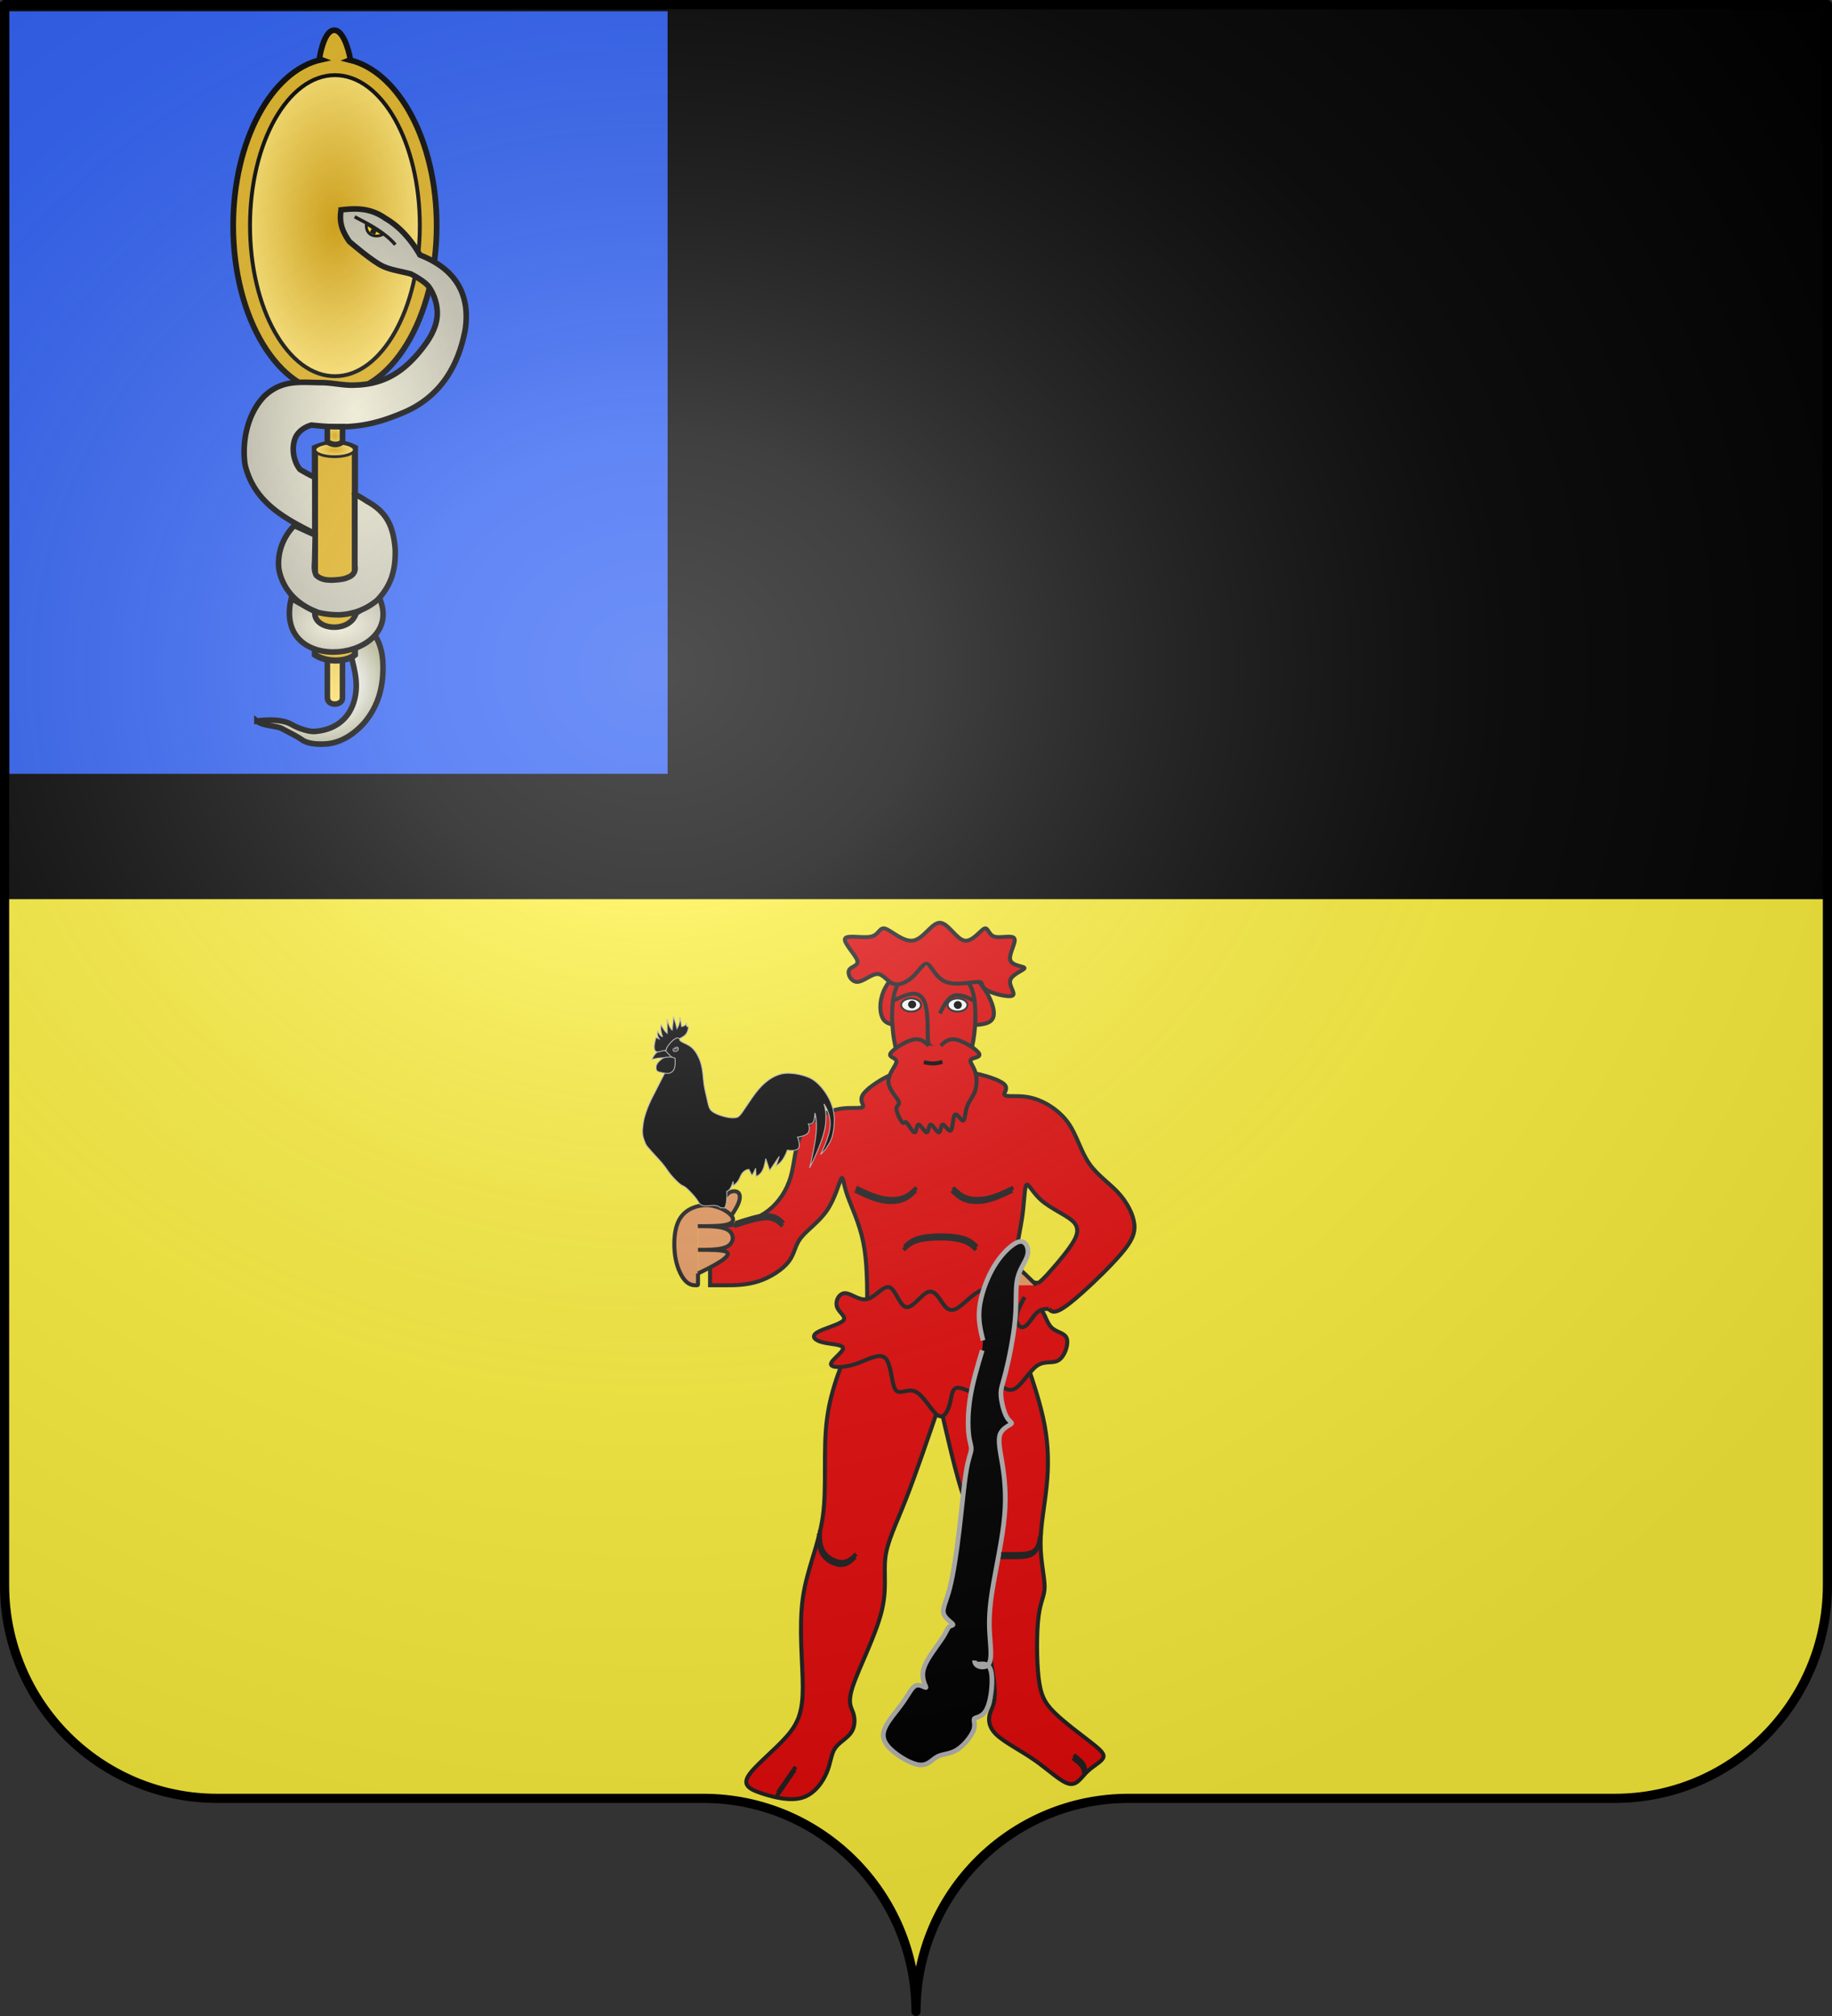 <svg xmlns="http://www.w3.org/2000/svg" xmlns:xlink="http://www.w3.org/1999/xlink" width="600" height="660" version="1.0"><rect width="100%" height="100%" fill="#333333" stroke="none"/><desc>Flag of Canton of Valais (Wallis)</desc><defs><radialGradient xlink:href="#a" id="Y" cx="93.502" cy="107.938" r="1.859" fx="93.502" fy="107.938" gradientTransform="matrix(1 0 0 1.137 0 -14.734)" gradientUnits="userSpaceOnUse"/><radialGradient xlink:href="#a" id="X" cx="97.118" cy="108.075" r="3.791" fx="97.118" fy="108.075" gradientTransform="matrix(1 0 0 .396 0 65.282)" gradientUnits="userSpaceOnUse"/><radialGradient xlink:href="#b" id="W" cx="97.139" cy="103.704" r="20.439" fx="97.139" fy="103.704" gradientTransform="matrix(1 0 0 1.806 0 -83.634)" gradientUnits="userSpaceOnUse"/><radialGradient xlink:href="#b" id="V" cx="93.738" cy="141.946" r="8.911" fx="93.738" fy="141.946" gradientTransform="matrix(1 0 0 .602 0 56.534)" gradientUnits="userSpaceOnUse"/><radialGradient xlink:href="#a" id="U" cx="225.524" cy="218.901" r="300" fx="225.524" fy="218.901" gradientTransform="matrix(-0 2.183 -1.884 -0 615.597 -289.121)" gradientUnits="userSpaceOnUse"/><radialGradient xlink:href="#c" id="T" cx="90.814" cy="152.673" r="11.82" fx="90.814" fy="152.673" gradientTransform="matrix(1 0 0 .944 0 8.49)" gradientUnits="userSpaceOnUse"/><radialGradient xlink:href="#a" id="S" cx="93.5" cy="128.221" r="1.856" fx="93.5" fy="128.221" gradientTransform="matrix(1 0 0 15.32 0 -1836.127)" gradientUnits="userSpaceOnUse"/><radialGradient xlink:href="#a" id="R" cx="93.5" cy="70.283" r="15.595" fx="93.5" fy="70.283" gradientTransform="matrix(1 0 0 1.755 0 -53.05)" gradientUnits="userSpaceOnUse"/><radialGradient xlink:href="#a" id="Q" cx="225.524" cy="218.901" r="300" fx="225.524" fy="218.901" gradientTransform="matrix(-0 2.183 -1.884 -0 615.597 -289.121)" gradientUnits="userSpaceOnUse"/><radialGradient id="a" cx="244.555" cy="159.161" r="136.727" fx="244.555" fy="159.161" gradientTransform="matrix(1 0 0 .758 0 112.573)" gradientUnits="userSpaceOnUse"><stop offset="0" style="stop-color:#d49e00;stop-opacity:1"/><stop offset=".5" style="stop-color:#e9c034;stop-opacity:1"/><stop offset="1" style="stop-color:#ffe268;stop-opacity:1"/></radialGradient><radialGradient xlink:href="#g" id="Z" cx="285.186" cy="200.448" r="300" fx="285.186" fy="200.448" gradientTransform="matrix(1.551 0 0 1.35 -227.894 -51.263)" gradientUnits="userSpaceOnUse"/><radialGradient id="c" cx="516" cy="284" r="33" fx="516" fy="284" gradientUnits="userSpaceOnUse"><stop offset="0" style="stop-color:#fff"/><stop offset=".29" style="stop-color:#fafafa"/><stop offset=".541" style="stop-color:#ededea"/><stop offset="1" style="stop-color:#acad88"/></radialGradient><radialGradient id="b" cx="88" cy="304" r="15" fx="88" fy="304" gradientUnits="userSpaceOnUse"><stop offset="0" style="stop-color:#f5f2d7"/><stop offset="1" style="stop-color:#bfbcaa"/></radialGradient><linearGradient id="g"><stop offset="0" style="stop-color:white;stop-opacity:.314"/><stop offset=".19" style="stop-color:white;stop-opacity:.251"/><stop offset=".6" style="stop-color:#6b6b6b;stop-opacity:.125"/><stop offset="1" style="stop-color:black;stop-opacity:.125"/></linearGradient><clipPath id="P"><path d="M360 4140c0 1789.403 1450.597 3240 3240 3240s3240-1450.597 3240-3240V270H360z"/></clipPath></defs><path d="M300 658.5c0-38.505 31.203-69.754 69.65-69.754h159.2c38.447 0 69.65-31.25 69.65-69.754V1.5H1.5v517.492c0 38.504 31.203 69.754 69.65 69.754h159.2c38.447 0 69.65 31.25 69.65 69.753" style="fill:#000;fill-opacity:1;fill-rule:nonzero;stroke:none;stroke-width:5;stroke-linecap:round;stroke-linejoin:round;stroke-miterlimit:4;stroke-dashoffset:0;stroke-opacity:1"/><path d="M300 658.5c0-38.505 31.203-69.754 69.65-69.754h159.2c38.447 0 69.65-31.25 69.65-69.754V294.375H1.5v224.617c0 38.504 31.203 69.754 69.65 69.754h159.2c38.447 0 69.65 31.25 69.65 69.753" style="fill:#fcef3c;fill-opacity:1;fill-rule:nonzero;stroke:none;stroke-width:5;stroke-linecap:round;stroke-linejoin:round;stroke-miterlimit:4;stroke-dashoffset:0;stroke-opacity:1"/><g style="display:inline"><g stroke-miterlimit="10" style="fill:none;fill-rule:evenodd;stroke:none;stroke-width:10;stroke-linecap:butt;stroke-linejoin:miter;stroke-miterlimit:10"><g clip-path="url(#P)" transform="matrix(.044 0 0 .043 137.517 285.328)"><path d="M4410 3240s-8.2-25.43-16.88-70.31C4384.45 3124.8 4380 3075 4410 3060s73.95 15.03 98.03 34.09c24.07 19.06 42.28 29.97 59.97 33.91 16.69 2.94 27.01 3.67 34.83 2.18 7.81-1.5 17.17-10.18 32.17-25.18s24.47-24.59 33.34-34.5c8.86-9.92 21.04-23.94 41.66-48.5 20.62-23.56 50.46-58.97 81.46-99.08s58.85-79.48 76.54-110.92c16.69-30.44 26.61-59.05 24.53-86.38s-15.97-50-40.53-70.62c-23.56-20.62-62.56-43.29-106.58-69.58S4658.44 2532 4628 2505c-31.44-27-56.46-61.3-75.72-87.11-19.26-25.8-30.4-39.77-37.28-32.89s-10.84 35.95-15 81.01-8.12 99.93-15 151.99c-6.88 51.06-18.02 109.51-30.42 177.75S4430.25 2933.42 4422 3004s-13.87 155.84-20.09 290.06C4395.7 3428.28 4392 3534 4392 3534l108 156c60 180 120 360 150 525s30 315 15 465-45 300-45 435 30 255 30 330-30 105-45 225-15 330 0 465 45 195 120 270 195 165 270 225 105 90 90 120-75 60-120 105-75 105-135 90-150-105-255-180-225-135-285-195-60-120-45-165 45-75 30-225-75-420-105-585-30-225-15-285 45-120 30-195-75-165-135-345-120-450-180-720c-90 270-180 540-255 735s-135 315-150 435 15 240-30 420-165 420-210 555-15 165 0 210 15 105-15 150-90 75-120 120-30 105-60 180-90 165-180 195-210 0-300-30-150-60-105-135 195-195 285-300 120-195 120-375-30-450 0-675 120-405 150-630 0-495 30-735 120-450 210-660l90-180c0-180 0-360-30-510s-90-270-120-360-30-150-45-120-45 150-105 240-150 150-195 210-45 120-90 180-135 120-225 150-180 30-240 30h-120v-450c60 0 120 0 195-15s165-45 240-105 135-150 165-255 30-225 75-315 135-150 210-180 135-30 180-30 75 0 75-15-30-45 0-90 120-105 180-135 90-30 120-30h450c30 0 60 0 120 15s150 45 180 75 0 60 0 75 30 15 75 15 105 0 180 30 165 90 225 180 90 210 150 300 150 150 218 225c67 75 112 165 120 240 7 75-23 135-98 225s-195 210-285 292c-90 83-150 128-187 143-38 15-53 0-68-15" class="Braun Rand2" style="fill:#e20909;fill-opacity:1;stroke:#202020;stroke-width:30"/><path d="M3600 720c-60 60-120 120-150 195s-30 165 0 210 90 45 195 45h375c120 0 210 0 240-45s0-135-45-210-105-135-165-195" class="Schwarz Rand2" style="fill:#e20909;fill-opacity:1;stroke:#202020;stroke-width:30"/><path d="M2970 5040c0 60 0 120 30 165s90 75 135 75 75-30 105-60M4616 5064c-8.67 52-17.33 104-51.67 130-34.33 26-94.33 26-139.33 26h-105M3600 2880c30-30 60-60 135-75s195-15 270 0 105 45 135 75M3240 2430c60 30 120 60 180 75s120 15 165 0 75-45 105-75M3960 2430c30 30 60 60 105 75s105 15 165 0 120-45 180-75M2658 7036l132-196M4946 6872c-2.67-20-5.33-40-19.67-60.33-14.33-20.34-40.33-41-66.33-61.67M2340 2700c90-30 180-60 240-60s90 30 120 60" class="Rand2" style="stroke:#202020;stroke-width:30"/><path d="M3765 3210c-45 30-105 120-150 105s-75-135-120-150-105 75-165 90-120-45-165-45-75 60-60 105 75 75 45 105-150 60-195 90-15 60 45 75 150 15 150 45-90 90-90 120 90 30 180 0 180-90 225-45 45 195 75 240 90-15 150 15 120 150 165 180 75-30 90-90 15-120 60-120 135 60 180 45 45-105 75-105 90 90 150 75 120-135 180-180 120-15 165-45 75-120 60-165-75-45-113-83c-37-37-52-112-74-127-23-15-53 30-76 23-22-8-37-68-60-68-22 0-52 60-97 30s-105-150-180-150-165 120-225 150-90-30-120-75-60-75-105-45z" class="Grün Rand2" style="fill:#e20909;fill-opacity:1;stroke:#202020;stroke-width:30"/><path d="M3600 810c-30 30-60 60-75 150s-15 240 15 375 90 255 165 315 165 60 240 0 135-180 165-315 30-285 15-375-45-120-75-150" class="Braun Rand2" style="fill:#e20909;fill-opacity:1;stroke:#202020;stroke-width:30"/><path d="M3510 990c60-30 120-60 165-60q67.5 0 90 90c15 60 15 150 15 210s0 90 30 105 90 15 150 15M3870 1080c30-60 60-120 105-135s105 15 165 45" class="Rand2" style="stroke:#202020;stroke-width:30"/><path d="M4500 3240c-30 60-60 120-60 165s30 75 60 60 60-75 90-105 60-30 90-30" class="Braun Rand2" style="fill:#e20909;fill-opacity:1;stroke:#202020;stroke-width:30"/><path d="M4410 3150c-30 60-60 120-60 165s30 75 60 60 60-75 90-135" class="Braun Rand2" style="fill:#e20909;fill-opacity:1;stroke:#202020;stroke-width:30"/><path d="M4590 3150c-15-15-30-30-60.17-60-30.16-31-75.5-77-113-84-37.5-8-67.16 23-97 68-29.83 46-59.83 106-64.5 153.67-4.66 47.66 16 83 46 68s69.34-80.34 108.67-145.67" class="Braun Rand2" style="fill:#e79a60;stroke:#202020;stroke-width:30"/><path d="M3675 795c45-45 75-105 105-90s60 105 135 135 195 0 240 0 15 30 60 60 165 60 195 45-30-75-15-120 105-75 105-90-90-15-105-60 45-135 30-165-105 0-150-15-45-75-75-60-90 105-150 90-120-135-180-135-120 120-195 135-165-75-210-90-45 45-105 60-180-15-195 15 75 120 90 165-45 45-60 75 15 90 60 90 105-60 150-60 75 60 120 75 105-15 150-60z" class="Grün Rand2" style="fill:#e20909;fill-opacity:1;stroke:#202020;stroke-width:30"/><path d="M4076 1016c0-27.614-33.13-50-74-50s-74 22.386-74 50 33.13 50 74 50 74-22.386 74-50zM3730 1016c0-27.614-33.13-50-74-50s-74 22.386-74 50 33.13 50 74 50 74-22.386 74-50z" class="Silber Rand1" style="fill:#fff;stroke:#202020;stroke-width:15"/><path d="M3694 1012c0-16.569-13.432-30-30-30s-30 13.431-30 30 13.432 30 30 30 30-13.431 30-30M4034 1016c0-16.569-13.432-30-30-30s-30 13.431-30 30 13.432 30 30 30 30-13.431 30-30" class="Schwarz" style="fill:#000"/><path d="M3744 1476c23.33 4.67 46.67 9.33 69.67 9s45.66-5.67 68.33-11" class="Rand2Hell" style="stroke:#fff;stroke-width:30"/><path d="M2295 2655c30-45 60-90 75-127 15-38 15-68 0-83s-45-15-68 0c-22 15-37 45-60 75-22 30-52 60-82 90" class="Braun Rand2" style="fill:#e79a60;stroke:#202020;stroke-width:30"/><path d="M2070 2700c90 0 180 0 225-15s45-45 15-75-90-60-150-68c-60-7-120 8-165 38s-75 75-90 142c-15 68-15 158 0 233s45 135 75 165 60 30 75 30 15 0 15-15v-75" class="Braun Rand2" style="fill:#e79a60;stroke:#202020;stroke-width:30"/><path d="M2070 2700c90 0 180 0 225 30s45 90 0 120-135 30-225 30M2070 2880c90 0 180 0 210 15s0 45-45 75-105 60-165 90" class="Braun Rand2" style="fill:#e79a60;stroke:#202020;stroke-width:30"/><g style="fill:none;fill-rule:evenodd;stroke:none;stroke-width:10;stroke-linecap:butt;stroke-linejoin:miter;stroke-miterlimit:10"><path d="M4410 3240s-8.2-25.43-16.88-70.31C4384.45 3124.8 4380 3075 4410 3060s73.95 15.03 98.03 34.09c24.07 19.06 42.28 29.97 59.97 33.91 16.69 2.94 27.01 3.67 34.83 2.18 7.81-1.5 17.17-10.18 32.17-25.18s24.47-24.59 33.34-34.5c8.86-9.92 21.04-23.94 41.66-48.5 20.62-23.56 50.46-58.97 81.46-99.08s58.85-79.48 76.54-110.92c16.69-30.44 26.61-59.05 24.53-86.38s-15.97-50-40.53-70.62c-23.56-20.62-62.56-43.29-106.58-69.58S4658.44 2532 4628 2505c-31.44-27-56.46-61.3-75.72-87.11-19.26-25.8-30.4-39.77-37.28-32.89s-10.84 35.95-15 81.01-8.12 99.93-15 151.99c-6.88 51.06-18.02 109.51-30.42 177.75S4430.25 2933.42 4422 3004s-13.87 155.84-20.09 290.06C4395.7 3428.28 4392 3534 4392 3534l108 156c60 180 120 360 150 525s30 315 15 465-45 300-45 435 30 255 30 330-30 105-45 225-15 330 0 465 45 195 120 270 195 165 270 225 105 90 90 120-75 60-120 105-75 105-135 90-150-105-255-180-225-135-285-195-60-120-45-165 45-75 30-225-75-420-105-585-30-225-15-285 45-120 30-195-75-165-135-345-120-450-180-720c-90 270-180 540-255 735s-135 315-150 435 15 240-30 420-165 420-210 555-15 165 0 210 15 105-15 150-90 75-120 120-30 105-60 180-90 165-180 195-210 0-300-30-150-60-105-135 195-195 285-300 120-195 120-375-30-450 0-675 120-405 150-630 0-495 30-735 120-450 210-660l90-180c0-180 0-360-30-510s-90-270-120-360-30-150-45-120-45 150-105 240-150 150-195 210-45 120-90 180-135 120-225 150-180 30-240 30h-120v-450c60 0 120 0 195-15s165-45 240-105 135-150 165-255 30-225 75-315 135-150 210-180 135-30 180-30 75 0 75-15-30-45 0-90 120-105 180-135 90-30 120-30h450c30 0 60 0 120 15s150 45 180 75 0 60 0 75 30 15 75 15 105 0 180 30 165 90 225 180 90 210 150 300 150 150 218 225c67 75 112 165 120 240 7 75-23 135-98 225s-195 210-285 292c-90 83-150 128-187 143-38 15-53 0-68-15" class="Braun Rand2" style="fill:#e79a60;stroke:#202020;stroke-width:30" transform="translate(9983.971 1302.36)"/><path d="M3600 720c-60 60-120 120-150 195s-30 165 0 210 90 45 195 45h375c120 0 210 0 240-45s0-135-45-210-105-135-165-195" class="Schwarz Rand2" style="fill:#000;stroke:#202020;stroke-width:30" transform="translate(9983.971 1302.36)"/><path d="M2970 5040c0 60 0 120 30 165s90 75 135 75 75-30 105-60M4616 5064c-8.67 52-17.33 104-51.67 130-34.33 26-94.33 26-139.33 26h-105M3600 2880c30-30 60-60 135-75s195-15 270 0 105 45 135 75M3240 2430c60 30 120 60 180 75s120 15 165 0 75-45 105-75M3960 2430c30 30 60 60 105 75s105 15 165 0 120-45 180-75M2658 7036l132-196M4946 6872c-2.67-20-5.33-40-19.67-60.33-14.33-20.34-40.33-41-66.33-61.67M2340 2700c90-30 180-60 240-60s90 30 120 60" class="Rand2" style="stroke:#202020;stroke-width:30" transform="translate(9983.971 1302.36)"/><path d="M3765 3210c-45 30-105 120-150 105s-75-135-120-150-105 75-165 90-120-45-165-45-75 60-60 105 75 75 45 105-150 60-195 90-15 60 45 75 150 15 150 45-90 90-90 120 90 30 180 0 180-90 225-45 45 195 75 240 90-15 150 15 120 150 165 180 75-30 90-90 15-120 60-120 135 60 180 45 45-105 75-105 90 90 150 75 120-135 180-180 120-15 165-45 75-120 60-165-75-45-113-83c-37-37-52-112-74-127-23-15-53 30-76 23-22-8-37-68-60-68-22 0-52 60-97 30s-105-150-180-150-165 120-225 150-90-30-120-75-60-75-105-45z" class="Grün Rand2" style="fill:#00b200;stroke:#202020;stroke-width:30" transform="translate(9983.971 1302.36)"/><path d="M3600 810c-30 30-60 60-75 150s-15 240 15 375 90 255 165 315 165 60 240 0 135-180 165-315 30-285 15-375-45-120-75-150" class="Braun Rand2" style="fill:#e79a60;stroke:#202020;stroke-width:30" transform="translate(9983.971 1302.36)"/><path d="M3510 990c60-30 120-60 165-60q67.5 0 90 90c15 60 15 150 15 210s0 90 30 105 90 15 150 15M3870 1080c30-60 60-120 105-135s105 15 165 45" class="Rand2" style="stroke:#202020;stroke-width:30" transform="translate(9983.971 1302.36)"/><path d="M4500 3240c-30 60-60 120-60 165s30 75 60 60 60-75 90-105 60-30 90-30" class="Braun Rand2" style="fill:#e79a60;stroke:#202020;stroke-width:30" transform="translate(9983.971 1302.36)"/><path d="M4410 3150c-30 60-60 120-60 165s30 75 60 60 60-75 90-135" class="Braun Rand2" style="fill:#e79a60;stroke:#202020;stroke-width:30" transform="translate(9983.971 1302.36)"/><path d="M4590 3150c-15-15-30-30-60.17-60-30.16-31-75.5-77-113-84-37.5-8-67.16 23-97 68-29.83 46-59.83 106-64.5 153.67-4.66 47.66 16 83 46 68s69.34-80.34 108.67-145.67" class="Braun Rand2" style="fill:#e79a60;stroke:#202020;stroke-width:30" transform="translate(9983.971 1302.36)"/><path d="M3675 795c45-45 75-105 105-90s60 105 135 135 195 0 240 0 15 30 60 60 165 60 195 45-30-75-15-120 105-75 105-90-90-15-105-60 45-135 30-165-105 0-150-15-45-75-75-60-90 105-150 90-120-135-180-135-120 120-195 135-165-75-210-90-45 45-105 60-180-15-195 15 75 120 90 165-45 45-60 75 15 90 60 90 105-60 150-60 75 60 120 75 105-15 150-60z" class="Grün Rand2" style="fill:#00b200;stroke:#202020;stroke-width:30" transform="translate(9983.971 1302.36)"/><path d="M3780 1350c-30-30-60-60-120-45s-150 75-225 90-135-15-150 0 15 75 75 90 150-15 180-15 0 30 0 90 30 150 30 255-30 225-30 285 30 60 75 15 105-135 150-180 75-45 135 15 150 180 195 225 45 15 30-45-45-150-45-225 30-135 45-195 15-120 0-165-45-75 0-75 165 30 240 15 105-75 90-90-75 15-165 0-210-75-285-90-105 15-135 45" class="Schwarz Rand2" style="fill:#000;stroke:#202020;stroke-width:30" transform="translate(9983.971 1302.36)"/><path d="M4076 1016c0-27.614-33.13-50-74-50s-74 22.386-74 50 33.13 50 74 50 74-22.386 74-50zM3730 1016c0-27.614-33.13-50-74-50s-74 22.386-74 50 33.13 50 74 50 74-22.386 74-50z" class="Silber Rand1" style="fill:#fff;stroke:#202020;stroke-width:15" transform="translate(9983.971 1302.36)"/><path d="M3694 1012c0-16.569-13.432-30-30-30s-30 13.431-30 30 13.432 30 30 30 30-13.431 30-30M4034 1016c0-16.569-13.432-30-30-30s-30 13.431-30 30 13.432 30 30 30 30-13.431 30-30" class="Schwarz" style="fill:#000" transform="translate(9983.971 1302.36)"/><path d="M3744 1476c23.33 4.67 46.67 9.33 69.67 9s45.66-5.67 68.33-11" class="Rand2Hell" style="stroke:#fff;stroke-width:30" transform="translate(9983.971 1302.36)"/><path d="M2295 2655c30-45 60-90 75-127 15-38 15-68 0-83s-45-15-68 0c-22 15-37 45-60 75-22 30-52 60-82 90" class="Braun Rand2" style="fill:#e79a60;stroke:#202020;stroke-width:30" transform="translate(9983.971 1302.36)"/><path d="M2070 2700c90 0 180 0 225-15s45-45 15-75-90-60-150-68c-60-7-120 8-165 38s-75 75-90 142c-15 68-15 158 0 233s45 135 75 165 60 30 75 30 15 0 15-15v-75" class="Braun Rand2" style="fill:#e79a60;stroke:#202020;stroke-width:30" transform="translate(9983.971 1302.36)"/><path d="M2070 2700c90 0 180 0 225 30s45 90 0 120-135 30-225 30M2070 2880c90 0 180 0 210 15s0 45-45 75-105 60-165 90" class="Braun Rand2" style="fill:#e79a60;stroke:#202020;stroke-width:30" transform="translate(9983.971 1302.36)"/></g></g><g clip-path="url(#P)" style="fill:none;fill-rule:evenodd;stroke:none;stroke-width:10;stroke-linecap:butt;stroke-linejoin:miter;stroke-miterlimit:10" transform="matrix(.044 0 0 .043 143.78 283.329)"><path d="M247.474 747.093c-11.432-12.055-5.299-12.61-34.443-43.68-29.145-31.072-17.82-6.223-54.394-46.337-18.287-20.057-20.781-29.196-38.246-50.196s-49.9-53.863-53.653-63.924c-9.064-24.298-13.386-32.195-6.924-72.928s32.771-90.005 32.771-90.005l47.08-94.62-13.385-69.235 49.849-42.003 3.35 21.398c15.352 14.705 38.892 10.32 59.662 52.784s13.155 72.696 24.002 119.084c10.846 46.387 9.55 47.257 14.77 57.695 5.308 10.616 21.084 17.95 36.002 23.079 14.77 5.077 46.387 13.154 59.08 2.769 12.541-10.261 36.694-56.657 65.08-90.928 28.99-35 60.41-50.753 85.39-53.542 23.953-2.674 71.312 4.385 97.39 24.002 27.277 20.518 68.427 73.158 66.004 137.546-2.404 63.882-19.617 75.696-24.925 87.236-4.014 8.728-20.308 23.54-20.308 23.54s28.617-54.465 31.386-96.93c2.77-42.463-20.309-72.926-20.309-72.926s13.616 34.848 1.846 88.62-48.925 126.469-48.925 126.469 16.847-68.312 21.232-114.468-3.693-70.158-3.693-70.158-.23 21.232-5.539 30.463-15.693 6.462-15.693 6.462 7.154 19.386-1.846 30.463-34.156 13.847-34.156 13.847 11.078 27.002 2.77 37.849-36.003 5.538-36.003 5.538-6.462 18.924-15.693 32.31c-9.231 13.385-21.232 21.232-21.232 21.232l10.155-32.31-31.387 47.08-12.924-39.695s-3.23 25.617-11.077 40.618c-7.847 15-20.309 19.386-20.309 19.386l-1.846-27.694s-11.421 27.586-12.924 23.078c-1.385-4.154-9.231-19.386-9.231-19.386s-10.386.231-19.386 10.155-8.77 18.462-16.616 29.54c-7.847 11.077-14.77 14.77-14.77 14.77l-.924-13.847s-3.923 14.54-9.23 23.078c-5.309 8.54-12.002 11.078-12.002 11.078s2.193 26.77-2.769 44.772c-4.962 18-6.572 6.903-16.957 10.018-18.66-18.077-46.693.727-66.1-11.147z" style="fill:#000;fill-opacity:1;fill-rule:evenodd;stroke:#b3b3b3;stroke-width:3;stroke-linecap:butt;stroke-linejoin:miter;stroke-miterlimit:4;stroke-dasharray:none;stroke-opacity:1" transform="matrix(2.266 0 0 2.266 1386.04 888.86)"/><path d="M87.674 259.736s4.912-13.871 14.735-22.52c9.823-8.65 24.558-12.076 24.558-12.076l30.225 31.985s-20.024-3.59-37.404-2.938c-17.38.653-32.114 5.549-32.114 5.549z" style="fill:#000;fill-opacity:1;fill-rule:evenodd;stroke:#b3b3b3;stroke-width:3;stroke-linecap:butt;stroke-linejoin:miter;stroke-miterlimit:4;stroke-dasharray:none;stroke-opacity:1" transform="matrix(2.266 0 0 2.266 1386.04 888.86)"/><path d="M251.607 232.362c0 4.042-3.6 7.322-8.036 7.322-4.435 0-9.126-3.43-8.035-7.322.778-2.775 2.408-4.228 5.834-5.012 4.324-.989 10.237.97 10.237 5.012" style="fill:#b3b3b3;fill-opacity:1;stroke:none;stroke-width:5;stroke-miterlimit:4;stroke-opacity:1" transform="scale(2.929)rotate(-25.702 958.964 -429.242)"/><path d="M251.607 232.362c0 4.044-3.598 7.322-8.036 7.322s-8.035-3.278-8.035-7.322c0-4.043 3.597-7.321 8.035-7.321s8.036 3.278 8.036 7.321" style="fill:#000;fill-opacity:.796;stroke:none;stroke-width:5;stroke-miterlimit:4;stroke-dasharray:none;stroke-opacity:1" transform="matrix(1.818 -.875 .875 1.818 1114.57 1189.33)"/><path d="M251.607 232.362c0 4.044-3.598 7.322-8.036 7.322s-8.035-3.278-8.035-7.322c0-4.043 3.597-7.321 8.035-7.321s8.036 3.278 8.036 7.321" style="fill:#fff;fill-opacity:1;stroke:none;stroke-width:5;stroke-miterlimit:4;stroke-dasharray:none;stroke-opacity:1" transform="matrix(.444 0 0 .444 1644.082 1293.335)"/><path d="M251.607 232.362c0 4.044-3.598 7.322-8.036 7.322s-8.035-3.278-8.035-7.322c0-4.043 3.597-7.321 8.035-7.321s8.036 3.278 8.036 7.321" style="fill:#fff;fill-opacity:1;stroke:none;stroke-width:5;stroke-miterlimit:4;stroke-dasharray:none;stroke-opacity:1" transform="matrix(.541 0 0 .694 1630.501 1231.315)"/><path d="M163.393 255.493s4.325 31.087-6.854 43.081-24.07 7.589-37.86 4.896-16.808-4.977-17.297-15.666 4.977-18.032 15.34-27.09c10.362-9.056 14.442-7.832 26.11-9.138 11.667-1.305 20.561 3.917 20.561 3.917zM126.981 229.884c-9.347.577-23.078 10.155-29.54-.923s3.692-43.387 3.692-43.387l10.155 5.077s-4.5-7.615-5.539-14.308 1.385-12.462 1.385-12.462 3.115 8.308 6.923 12.923 8.77 7.847 8.308 5.54c-.461-2.309-4.5-12.578-5.538-22.617s1.384-17.54 1.384-17.54 4.27 10.616 9.232 18.001 10.616 11.54 10.616 11.54l-.462-46.619s3.692 14.078 7.847 23.078c4.154 9.001 8.77 12.924 8.77 12.924l4.615-45.695s4.616 14.77 7.385 24.925c2.77 10.154 3.692 15.693 3.692 15.693s5.078-7.616 7.386-17.078 1.846-20.77 1.846-20.77 3.115 11.654 4.615 19.385 1.385 11.54 1.385 11.54 7.039-1.27 11.078-4.616 5.077-8.77 5.077-8.77-1.154 7.5.461 11.078c1.616 3.577 6 3.23 6 3.23s-.345 14.078-7.846 24.002c-7.5 9.924-22.155 15.693-22.155 15.693s-4.5-5.423-13.385 0c-8.885 5.424-14.77 12.463-22.155 21.694s-7.385 15.231-7.385 15.231 1.5 2.654-7.847 3.231z" style="fill:#000;fill-opacity:1;fill-rule:evenodd;stroke:#b3b3b3;stroke-width:3;stroke-linecap:butt;stroke-linejoin:miter;stroke-miterlimit:4;stroke-dasharray:none;stroke-opacity:1" transform="matrix(2.266 0 0 2.266 1386.04 888.86)"/><path d="M4049.16 3616.664c-18.407-77.141-36.803-154.27-26.63-247.858 10.185-94.761 48.95-205.957 93.975-290.146 45.037-84.19 96.324-141.35 138.025-176.402 41.701-35.04 73.817-47.962 97.898-33.478 24.08 14.495 40.127 56.384 26.43 102.984-13.708 47.774-57.172 100.235-73.418 175.415-16.257 75.18-5.286 173.078-17.032 307.767-11.747 134.7-46.212 306.204-70.293 403.903-24.081 97.686-37.778 121.58-35.429 172.09 2.35 50.512 20.745 127.641 42.477 167.58s46.8 42.689 33.29 54.036c-13.509 11.359-65.594 31.329-82.427 79.49-16.833 49.337 1.562 126.866 17.62 229.263 16.058 102.386 29.755 229.65 15.659 391.945-14.097 162.305-55.986 359.652-81.441 508.449-25.456 148.785-34.454 249.033-30.742 350.055 3.724 101.023 20.17 202.82 2.55 251.57-16.446 48.75-66.957 44.45-91.626 29.766-23.493-14.683-21.144-39.75-21.144-39.75s-2.35 25.067 22.707 26.63c25.067 2.736 77.529-18.009 97.11 46.599s6.262 214.567-25.842 287.398c-30.93 72.83-80.666 68.53-94.175 79.49-13.509 12.135 9.21 39.552-6.848 88.49-17.233 48.948-73.218 119.43-126.478 152.52-53.249 33.079-103.76 28.78-143.699 50.311-39.94 21.532-69.306 68.92-131.764 63.234-62.446-5.674-157.995-64.408-213.393-117.657-55.41-53.26-70.68-101.022-46.012-160.743 24.668-59.71 89.276-131.365 133.526-195.972 44.238-63.433 68.132-119.818 100.036-130.59 31.916-10.76 71.855 24.081 72.642 14.684.776-9.398-37.59-63.034-18.607-137.038 18.995-74.005 95.35-168.38 134.114-227.889 39.939-59.52 42.288-84.19 56.385-95.548 12.921-11.348 37.59-9.398 26.23-23.095-11.347-13.708-58.734-43.075-67.732-81.64-9.01-38.577 20.357-86.34 46.987-192.648 26.619-106.309 50.512-271.163 70.082-439.918 19.582-168.767 34.853-341.445 51.686-445.992 16.845-103.372 35.24-138.612 37.59-166.805 2.349-29.367-11.348-51.685-18.396-114.919-7.048-63.245-7.447-167.392 10.96-280.948 17.233-113.557 53.248-236.5 89.276-359.453" class="Grün Rand2" style="fill:#000;stroke:#b3b3b3;stroke-width:35.24;stroke-opacity:1"/><path d="M2835 5062.563c0 60 0 120 30 165s90 75 135 75 75-30 105-60M4481 5086.563c-8.67 52-17.33 104-51.67 130-34.33 26-94.33 26-139.33 26h-105M3465 2902.563c30-30 60-60 135-75s195-15 270 0 105 45 135 75M3105 2452.563c60 30 120 60 180 75s120 15 165 0 75-45 105-75M3825 2452.563c30 30 60 60 105 75s105 15 165 0 120-45 180-75M2523 7058.563l132-196M4811 6894.563c-2.67-20-5.33-40-19.67-60.33-14.33-20.34-40.33-41-66.33-61.67M2205 2722.563c90-30 180-60 240-60s90 30 120 60" class="Rand2" style="stroke:#202020;stroke-width:30"/><path d="M3645 1372.563c-30-30-60-60-120-45s-150 75-165 105 45 30 45 60-60 90-60 150 60 120 75 150-15 30-15 60 30 90 45 105 15-15 30 0 45 75 60 75 15-60 30-60 45 60 60 60 15-60 30-60 45 60 60 60 15-60 30-60 45 60 60 45 15-105 30-120 45 45 60 45 15-60 30-105 45-75 60-120 15-105 0-150-45-75-30-90 75-15 60-45-105-90-165-105-90 15-120 45" class="Schwarz Rand2" style="fill:#e20909;fill-opacity:1;stroke:#202020;stroke-width:30"/><path d="M3609 1498.563c23.33 4.67 46.67 9.33 69.67 9s45.66-5.67 68.33-11" class="Rand2Hell" style="fill:#000;stroke:#000;stroke-width:30;stroke-opacity:1"/></g></g></g><g style="display:inline"><g style="opacity:1"><g style="opacity:1;display:inline"><path d="M0 0h600v660H0z" style="opacity:1;fill:none;fill-opacity:1;fill-rule:nonzero;stroke:none;stroke-width:7.56;stroke-linecap:round;stroke-linejoin:round;stroke-miterlimit:4;stroke-dasharray:none;stroke-opacity:1;display:inline" transform="translate(-.001)"/></g></g><g style="display:inline"><g style="opacity:1"><g style="opacity:1;display:inline"><path d="M0 0h600v660H0z" style="opacity:1;fill:none;fill-opacity:1;fill-rule:nonzero;stroke:none;stroke-width:7.56;stroke-linecap:round;stroke-linejoin:round;stroke-miterlimit:4;stroke-dasharray:none;stroke-opacity:1;display:inline" transform="matrix(-1 0 0 1 600.001 0)"/></g></g><g style="display:inline"><g style="opacity:1"><g style="opacity:1;display:inline"><path d="M0 0h600v660H0z" style="opacity:1;fill:none;fill-opacity:1;fill-rule:nonzero;stroke:none;stroke-width:7.56;stroke-linecap:round;stroke-linejoin:round;stroke-miterlimit:4;stroke-dasharray:none;stroke-opacity:1;display:inline" transform="matrix(-1 0 0 1 600.001 0)"/></g></g></g><path d="M379.844 2.188v252.656H598.5V2.188z" style="opacity:1;fill:#2b5df2;fill-opacity:1;fill-rule:evenodd;stroke:#000;stroke-width:3;stroke-linecap:butt;stroke-linejoin:miter;marker:none;marker-start:none;marker-mid:none;marker-end:none;stroke-miterlimit:4;stroke-dasharray:none;stroke-dashoffset:0;stroke-opacity:1;visibility:visible;display:inline;overflow:visible" transform="matrix(-1 0 0 1 600.001 0)"/></g></g><g style="display:inline"><path d="M93.361 35.2c-1.934.031-2.656 5.156-2.656 5.156.116.048.227.081.344.125-8.936 1.967-15.813 14.571-15.813 29.813 0 16.606 8.158 30.062 18.25 30.062s18.282-13.456 18.282-30.062c0-15.105-6.776-27.612-15.594-29.75.04-.016.084-.015.125-.031 0 0-.914-5.345-2.938-5.313z" style="fill:url(#Q);fill-opacity:1;fill-rule:nonzero;stroke:#000;stroke-width:1.02;stroke-linecap:butt;stroke-linejoin:miter;stroke-miterlimit:4;stroke-dashoffset:0;stroke-opacity:1" transform="matrix(1.824 0 0 1.824 -60.855 -54.309)"/><path d="M108.745 70.283c0 14.921-6.825 27.017-15.245 27.017S78.255 85.204 78.255 70.283 85.08 43.266 93.5 43.266s15.245 12.096 15.245 27.017z" style="fill:url(#R);fill-opacity:1;fill-rule:nonzero;stroke:#000;stroke-width:.7;stroke-linecap:butt;stroke-linejoin:miter;stroke-miterlimit:4;stroke-dasharray:none;stroke-dashoffset:0;stroke-opacity:1" transform="matrix(1.824 0 0 1.824 -60.855 -54.309)"/><path d="M92.144 100.292h2.711v54.778c.046 1.264-2.55 1.606-2.71 0v-54.778z" style="fill:url(#S);fill-opacity:1;fill-rule:nonzero;stroke:#000;stroke-width:1;stroke-linecap:butt;stroke-linejoin:miter;stroke-miterlimit:4;stroke-dashoffset:0;stroke-opacity:1" transform="matrix(1.824 0 0 1.824 -60.855 -54.309)"/><path d="M79.494 159.196c1.126.91 3.52.817 4.48 1.345 1.362.747 2.57 1.275 3.663 2.051 1.072.76 3.116.812 4.407.698 2.224-.198 4.498-1.357 6.612-3.66 2.81-3.247 3.678-7.065 3.441-11.211-.166-2.583-1.126-4.93-3.084-6.41l-3.01 3.913c.794 3.347 1.983 6.38.885 9.88-1.063 3.386-3.773 5.038-7.067 5.264-.923.064-2.828-.504-4.08-1.249-2.175-1.294-6.247-.621-6.247-.621z" style="fill:url(#T);fill-opacity:1;stroke:#000;stroke-width:1px;stroke-linecap:butt;stroke-linejoin:miter;stroke-opacity:1" transform="matrix(1.824 0 0 1.824 -60.855 -54.309)"/><path d="M89.905 110.161c2.53-1.062 4.938-1.16 7.19 0v37.14c-1.602 1.326-5.07 1.409-7.19 0z" style="fill:url(#U);fill-opacity:1;fill-rule:nonzero;stroke:#000;stroke-width:1.108;stroke-linecap:butt;stroke-linejoin:miter;stroke-miterlimit:4;stroke-dashoffset:0;stroke-opacity:1" transform="matrix(1.824 0 0 1.824 -60.855 -54.309)"/><path d="M97.308 139.82c-1.1 3.727-7.827 3.076-7.4-.28l-4.256-2.337c-3.372 14.322 20.706 11.231 15.848-.12l-4.192 2.737z" style="fill:url(#V);fill-opacity:1;stroke:#000;stroke-width:1px;stroke-linecap:butt;stroke-linejoin:miter;stroke-opacity:1" transform="matrix(1.824 0 0 1.824 -60.855 -54.309)"/><path d="M94.611 67.45c-.403 2.258.238 3.892 1.5 5.698 1.802 1.497 3.473 2.905 5.308 4.04 1.642 1.015 3.73 1.21 5.724 1.762 0 0 2.483 1.248 3.25 2.344 1.025 1.466 1.596 3.403 1.468 5.187-.145 2.041-1.253 3.972-2.5 5.594-3.199 4.176-6.753 6.683-12.218 6.813-1.912.138-4.271-.465-6.188-.438-3.933-.059-6.933-.502-10.031 2.344-3.039 3.03-4.178 8.066-3.563 12.375 1.631 6.87 7.327 9.752 12.532 12.375V115.48a40 40 0 0 1-2.657-1.437c-1.19-1.47-1.558-3.83-.875-5.594.455-1.174 1.717-2.067 2.938-2.375 6.77.734 10.808.25 17.029-2.478 6.218-2.857 9.355-8.195 10.567-14.648.856-5.8-1.202-10.676-8.127-13.405-1.576-2.73-3.642-5.102-6.212-6.584-2.532-1.773-4.994-1.87-7.945-1.51zm2.47 51.031c-.12-.083-.114-.058 0 0zm0 0v12.875c.042.22.056.432.03.657-.004.032-.025.062-.03.093-.021.112-.051.246-.095.344-.006.012-.025.02-.03.031a1.5 1.5 0 0 1-.188.313l-.032.03c-.08.093-.18.174-.28.25-.012.01-.02.023-.032.032a2 2 0 0 1-.312.188l-.063.03c-.028.015-.065.019-.094.032a4.4 4.4 0 0 1-.75.281c-.296.076-.59.122-.875.156-.345.042-.728.077-1.093.094a7.6 7.6 0 0 1-1.157-.031 3.8 3.8 0 0 1-1.031-.25c-.323-.133-.626-.305-.875-.562-.053-.055-.082-.133-.125-.22-.014-.03-.019-.058-.031-.093a4 4 0 0 1-.125-.406c-.153-.65-.04-1.49-.031-1.906l.103-4.605-3.76-1.708c-1.947 1.965-3.08 4.77-2.781 7.72.636 3.65 3.146 6.28 6.469 7.624.2.081.387.179.593.25a15 15 0 0 0 2.844.406c.46.02.926.032 1.375 0 .076-.005.143-.024.219-.03.264-.024.52-.053.781-.095.201-.032.395-.082.594-.125.084-.018.166-.042.25-.062.177-.043.356-.073.531-.125a11.2 11.2 0 0 0 4.031-2.188c2.575-2.685 3.281-5.489 3.22-9-.298-4.008-1.363-6.73-5.095-8.75a16 16 0 0 0-2.156-1.25z" style="fill:url(#W);fill-opacity:1;stroke:#000;stroke-width:1px;stroke-linecap:butt;stroke-linejoin:miter;stroke-opacity:1" transform="matrix(1.824 0 0 1.824 -60.855 -54.309)"/><path d="M97.045 68.686c2.7 1.4 5.41 2.791 7.298 5.005" style="fill:none;stroke:#000;stroke-width:.6;stroke-linecap:butt;stroke-linejoin:miter;stroke-miterlimit:4;stroke-dasharray:none;stroke-opacity:1" transform="matrix(1.824 0 0 1.824 -60.855 -54.309)"/><path d="M99.13 69.937c-.181 2.395 2.053 2.495 3.024 1.877z" style="fill:gold;stroke:#000;stroke-width:.5;stroke-linecap:butt;stroke-linejoin:miter;stroke-miterlimit:4;stroke-dasharray:none;stroke-opacity:1" transform="matrix(1.824 0 0 1.824 -60.855 -54.309)"/><path d="m100.225 71.71.313-.678" style="fill:none;stroke:#000;stroke-width:1px;stroke-linecap:butt;stroke-linejoin:miter;stroke-opacity:1" transform="matrix(1.824 0 0 1.824 -60.855 -54.309)"/><path d="M100.659 108.075c0 .691-1.585 1.252-3.541 1.252s-3.541-.56-3.541-1.252c0-.69 1.585-1.25 3.54-1.25 1.957 0 3.542.56 3.542 1.25z" style="fill:url(#X);fill-opacity:1;fill-rule:nonzero;stroke:#000;stroke-width:.5;stroke-linecap:butt;stroke-linejoin:miter;stroke-miterlimit:4;stroke-dasharray:none;stroke-dashoffset:0;stroke-opacity:1" transform="matrix(1.824 0 0 1.824 -67.55 -49.896)"/><path d="M92.143 106.325v2.784c.906.492 1.812.68 2.718 0v-2.753c-.865.017-1.775.023-2.718-.03z" style="fill:url(#Y);fill-opacity:1;fill-rule:nonzero;stroke:#000;stroke-width:1;stroke-linecap:butt;stroke-linejoin:miter;stroke-miterlimit:4;stroke-dashoffset:0;stroke-opacity:1" transform="matrix(1.824 0 0 1.824 -60.855 -54.309)"/></g><path d="M1.5 1.5v517.491c0 38.505 31.203 69.755 69.65 69.755h159.2c38.447 0 69.65 31.25 69.65 69.754 0-38.504 31.203-69.754 69.65-69.754h159.2c38.447 0 69.65-31.25 69.65-69.755V1.501z" style="fill:url(#Z);fill-opacity:1;fill-rule:evenodd;stroke:none;stroke-width:3;stroke-linecap:butt;stroke-linejoin:miter;stroke-miterlimit:4;stroke-dasharray:none;stroke-opacity:1"/><path d="M300 658.5c0-38.504 31.203-69.754 69.65-69.754h159.2c38.447 0 69.65-31.25 69.65-69.753V1.5H1.5v517.493c0 38.504 31.203 69.753 69.65 69.753h159.2c38.447 0 69.65 31.25 69.65 69.754" style="fill:none;fill-opacity:1;fill-rule:nonzero;stroke:#000;stroke-width:3;stroke-linecap:round;stroke-linejoin:round;stroke-miterlimit:4;stroke-dasharray:none;stroke-dashoffset:0;stroke-opacity:1"/></svg>